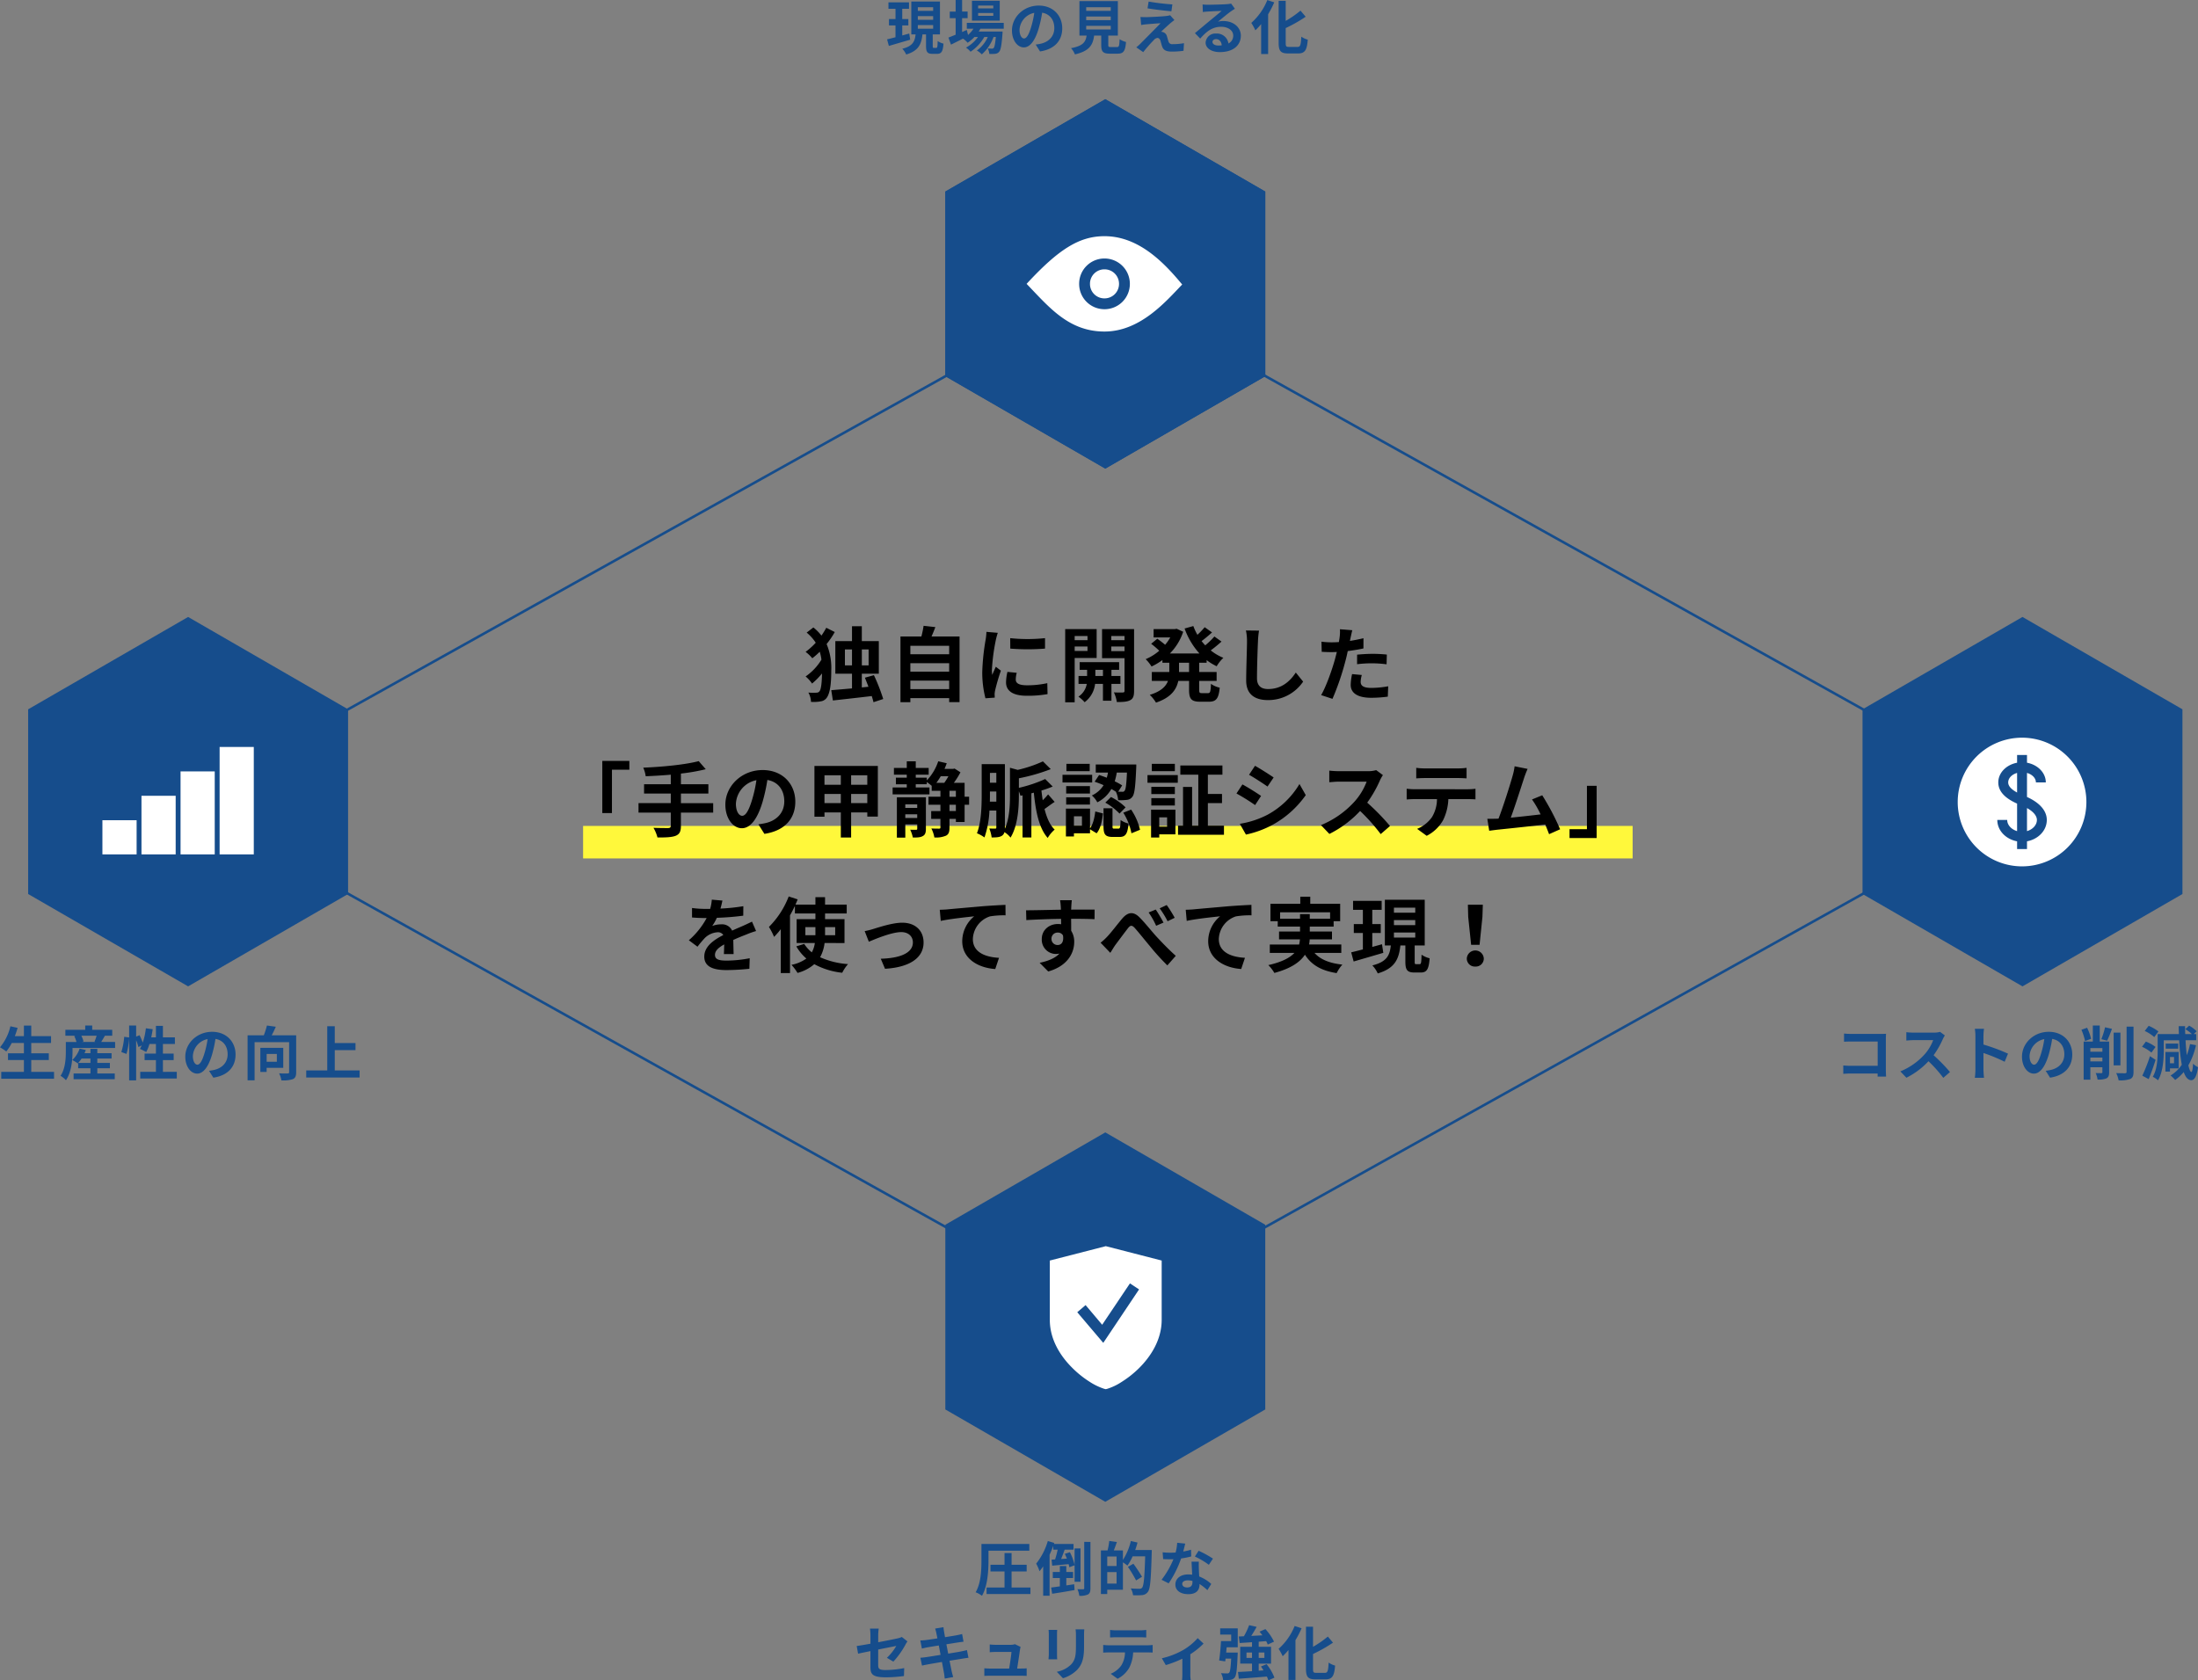 <svg xmlns="http://www.w3.org/2000/svg" width="860.785" height="658.123" viewBox="0 0 860.785 658.123">
  <rect x="0" y="0" width="860.785" height="658.123" fill="#808080" stroke="none"/>
  <g id="how_01" transform="translate(-169.436 -734.795)">
    <rect id="長方形_50" data-name="長方形 50" width="411.022" height="12.731" transform="translate(397.789 1058.272)" fill="#fff83b"/>
    <path id="パス_4706" data-name="パス 4706" d="M-106.976-26.4a33.311,33.311,0,0,1-1.888,3.072,18.653,18.653,0,0,0-3.168-3.2l-2.624,2.016a17.537,17.537,0,0,1,3.552,3.968,27.517,27.517,0,0,1-3.968,3.584,15,15,0,0,1,2.624,2.5,30.879,30.879,0,0,0,2.912-2.56,19.057,19.057,0,0,1,.672,3.1,21.571,21.571,0,0,1-6.208,6.592,13.025,13.025,0,0,1,2.528,2.784,28.762,28.762,0,0,0,3.9-3.968c-.064,3.392-.32,6.144-.96,6.944a1.334,1.334,0,0,1-.992.576,20.112,20.112,0,0,1-3.392-.032,7.835,7.835,0,0,1,1.024,3.648,15.327,15.327,0,0,0,4.1-.256,3.458,3.458,0,0,0,2.016-1.28c1.472-1.952,1.824-6.24,1.824-10.656a24.276,24.276,0,0,0-1.824-10.464,32.116,32.116,0,0,0,3.2-4.7Zm7.3,14.72v-6.24H-96.9v6.24Zm9.28-6.24v6.24h-2.656v-6.24ZM-84.672,1.5A76.125,76.125,0,0,0-88.32-7.84l-3.52.992c.416,1.12.928,2.3,1.376,3.552l-2.592.256V-8.416H-86.4V-21.184h-6.656v-5.824H-96.9v5.824h-6.528V-8.416H-96.9v5.76c-3.072.288-5.92.512-8.128.7l.64,4.032c4.1-.448,9.76-1.088,15.232-1.728.256.864.512,1.7.672,2.4Zm10.624-3.872V-5.7h15.2v3.328Zm15.2-10.144v3.3h-15.2v-3.3Zm0-6.816v3.3h-15.2v-3.3Zm-6.912-3.648c.512-1.152,1.024-2.4,1.5-3.68l-4.608-.512a36.216,36.216,0,0,1-.864,4.192H-77.92V2.752h3.872v-1.6h15.2V2.72h4.064v-25.7Zm30.816.64.032,4.1a87.707,87.707,0,0,0,13.6,0v-4.1A64.66,64.66,0,0,1-34.944-22.336ZM-36.032-9.12a19.53,19.53,0,0,0-.544,4.128c0,3.232,2.592,5.216,8.064,5.216a44.048,44.048,0,0,0,8.192-.64l-.1-4.288a36.522,36.522,0,0,1-7.936.832c-3.2,0-4.416-.832-4.416-2.24a10.429,10.429,0,0,1,.384-2.656ZM-44.256-24.8a23.678,23.678,0,0,1-.32,3.1A87.866,87.866,0,0,0-45.888-9.152,40.455,40.455,0,0,0-44.64,1.216L-40.992.96c-.032-.448-.032-.96-.064-1.312a9.309,9.309,0,0,1,.192-1.472A76.4,76.4,0,0,1-38.592-9.6l-1.984-1.536c-.448,1.024-.96,2.08-1.408,3.2a15.293,15.293,0,0,1-.128-2.048A78.351,78.351,0,0,1-40.576-21.6a26.632,26.632,0,0,1,.768-2.816Zm39.584,1.632v1.632H-9.7v-1.632ZM-9.7-17.312v-1.76h5.024v1.76Zm8.608,2.752V-25.888h-12.32V2.784H-9.7V-14.56ZM-1.6-7.52v-2.4H1.376v2.4Zm9.824,3.1v-3.1H4.7v-2.4H7.712v-3.008H-7.744V-9.92h2.912v2.4h-3.36v3.1H-4.96A7.5,7.5,0,0,1-8.224.576,14.4,14.4,0,0,1-5.792,2.752,10.423,10.423,0,0,0-1.7-4.416H1.376V2.176H4.7V-4.416ZM4.64-17.248v-1.824H9.824v1.824Zm5.184-5.92v1.632H4.64v-1.632Zm3.744-2.72H1.024V-14.5h8.8V-1.7c0,.448-.16.64-.672.64-.48.032-2.048.032-3.488-.032A13.531,13.531,0,0,1,6.816,2.688c2.432,0,4.1-.1,5.248-.736,1.152-.608,1.5-1.664,1.5-3.616ZM35.1-9.088H31.168V-12.7H35.1Zm6.88-3.616v-1.024a22.3,22.3,0,0,0,3.936,2.4,14.514,14.514,0,0,1,2.624-3.3,19.636,19.636,0,0,1-4.96-2.912,52.528,52.528,0,0,0,4.224-3.456l-2.784-1.984A31,31,0,0,1,41.44-19.52c-.512-.544-.992-1.088-1.44-1.664,1.312-.96,2.784-2.208,4.1-3.392l-2.88-2.048a30.218,30.218,0,0,1-2.848,2.976,22.228,22.228,0,0,1-1.6-3.424l-3.424.96a29.276,29.276,0,0,0,5.824,9.792H27.584A21.933,21.933,0,0,0,32.8-24.832l-2.56-1.184-.672.128H21.216v3.264h6.528a17.9,17.9,0,0,1-2.016,2.88c-.9-.768-2.112-1.7-3.072-2.368l-2.4,1.984a34.154,34.154,0,0,1,3.168,2.72,19.8,19.8,0,0,1-5.312,3.3,16.548,16.548,0,0,1,2.3,2.88,26.156,26.156,0,0,0,4.256-2.528V-12.7H27.36v3.616H20.512V-5.6h6.336c-.8,2.144-2.72,4.128-7.136,5.472a14.5,14.5,0,0,1,2.432,3.04C28.064.928,30.176-2.24,30.88-5.6H35.1v3.488c0,3.552.864,4.672,4.32,4.672h3.488c2.816,0,3.808-1.28,4.192-5.5a9.476,9.476,0,0,1-3.424-1.5C43.552-1.44,43.392-.8,42.56-.8H40.1c-.9,0-1.024-.192-1.024-1.344V-5.6h6.816V-9.088H39.072V-12.7Zm15.392-12.64a19.9,19.9,0,0,1,.416,4.288c0,2.72-.32,11.04-.32,15.3,0,5.408,3.36,7.68,8.544,7.68a16.492,16.492,0,0,0,13.76-7.232L76.9-8.864C74.624-5.408,71.3-2.4,66.048-2.4,63.616-2.4,61.7-3.424,61.7-6.624c0-3.936.224-11.04.384-14.432A32.522,32.522,0,0,1,62.5-25.28ZM100.9-12.128a46.558,46.558,0,0,1,6.112-.352,45.773,45.773,0,0,1,5.44.384l.1-3.808a55.018,55.018,0,0,0-5.568-.288c-2.048,0-4.32.16-6.08.32Zm2.5-10.176c-1.728.416-3.52.768-5.312,1.056l.256-1.216c.16-.7.448-2.112.672-2.976l-4.832-.384a16.453,16.453,0,0,1-.128,3.2q-.1.768-.288,1.824c-.96.064-1.888.1-2.816.1a31.2,31.2,0,0,1-4-.256l.1,3.968c1.12.064,2.3.128,3.84.128.64,0,1.344-.032,2.08-.064-.224.9-.448,1.792-.672,2.624C91.1-9.856,88.7-3.2,86.816-.032L91.264,1.44a102.2,102.2,0,0,0,5.024-14.656c.352-1.28.672-2.688.96-4.064,2.112-.256,4.256-.608,6.144-1.024ZM98.944-8.256A21.75,21.75,0,0,0,98.4-4.032c0,3.2,2.72,5.056,8.064,5.056a50.709,50.709,0,0,0,6.464-.448l.16-4.064a36.739,36.739,0,0,1-6.592.64c-3.392,0-4.192-1.024-4.192-2.4a10.963,10.963,0,0,1,.448-2.656Zm-293.632,54.44h3.776V29.192h6.816V25.736h-10.592Zm43.424-3.9H-163.9V38.536h10.752V34.888H-163.9V30.7a75.394,75.394,0,0,0,9.728-1.7l-2.752-3.168c-5.248,1.376-14.016,2.24-21.728,2.56a12.742,12.742,0,0,1,.96,3.36c3.136-.128,6.5-.32,9.824-.608v3.744h-10.464v3.648h10.464V42.28h-12.64v3.712h12.64v5.152c0,.64-.288.864-1.024.9-.7,0-3.392,0-5.76-.1a14.763,14.763,0,0,1,1.568,3.776c3.264.032,5.568-.064,7.1-.64,1.5-.608,2.08-1.6,2.08-3.872V45.992h12.64Zm11.36,4.96c-1.184,0-2.464-1.568-2.464-4.768a9.936,9.936,0,0,1,8.032-9.184,50.867,50.867,0,0,1-1.7,7.68C-137.312,45.256-138.592,47.24-139.9,47.24Zm8.7,7.072c8-1.216,12.1-5.952,12.1-12.608,0-6.912-4.96-12.384-12.8-12.384-8.224,0-14.592,6.272-14.592,13.568,0,5.344,2.976,9.216,6.464,9.216,3.456,0,6.208-3.9,8.1-10.3a68.866,68.866,0,0,0,1.888-8.608c4.256.736,6.624,4,6.624,8.384,0,4.608-3.136,7.52-7.2,8.48-.832.192-1.728.352-2.944.512ZM-97.248,42.28V38.7h6.336V42.28Zm-10.432,0V38.7h6.4V42.28Zm6.4-10.912V35.08h-6.4V31.368Zm10.368,3.712h-6.336V31.368h6.336Zm-20.7-7.36V47.592h3.936V45.928h6.4v9.824h4.032V45.928h6.336V47.56h4.128V27.72ZM-76.032,48.1v-1.44h4.672V48.1Zm4.672-5.344v1.408h-4.672V42.76Zm3.392-2.752h-11.36V55.784h3.3V50.6h4.672v1.7c0,.32-.1.416-.448.416-.288,0-1.344.032-2.3-.032a13.334,13.334,0,0,1,1.024,3.072c1.76,0,2.944-.032,3.9-.576.96-.512,1.216-1.376,1.216-2.848Zm11.744,5.376h-2.5V42.92h2.5Zm-2.5-7.936h2.5v2.336h-2.5Zm-.416-5.7a23.646,23.646,0,0,1-1.632,2.592h-3.1a26.05,26.05,0,0,0,1.728-2.592Zm8.1,8.032H-52.8v-5.44h-4.224a30,30,0,0,0,2.592-4.128l-2.3-1.472-.544.128h-3.392q.48-1.1.864-2.208l-3.328-.768a19.75,19.75,0,0,1-4.48,7.488V32.3h-4.32V31.144h5.056V28.488h-5.056V25.9h-3.52v2.592H-80.48v2.656h5.024V32.3h-4.256v2.592h4.256v1.248h-5.536v2.72H-66.56v-2.72h-5.376V34.888h4.32v-.9c.608.448,1.376,1.056,1.92,1.5v1.952h3.424v2.336h-4.672V42.92h4.672v2.464h-3.616v3.072h3.616v3.3c0,.416-.128.512-.512.512-.448,0-1.7,0-3.04-.064a12.353,12.353,0,0,1,1.184,3.52,9.866,9.866,0,0,0,4.544-.7c1.088-.544,1.376-1.536,1.376-3.232V48.456h2.5v1.216H-52.8V42.92h1.76Zm8.128,1.92c.032-1.088.032-2.144.032-3.1v-.864h2.5V41.7Zm2.528-11.264v3.84h-2.5V30.44ZM-20.1,38.856a26.228,26.228,0,0,1-2.112,2.3c-.192-1.216-.352-2.5-.512-3.808A44.245,44.245,0,0,0-18.3,35.784l-2.944-2.944a54.507,54.507,0,0,1-10.3,3.456V32.552a73.087,73.087,0,0,0,12.48-3.584l-3.072-3.04A50.426,50.426,0,0,1-32,29.256l-3.04-.832V39.272c0,3.936-.192,8.992-1.984,13.024V27.016h-9.088V38.6c0,4.64-.128,11.072-1.856,15.488a13.12,13.12,0,0,1,2.944,1.632,37.124,37.124,0,0,0,1.952-10.528h2.688V51.72c0,.416-.1.544-.416.544-.352,0-1.376,0-2.336-.064a14.711,14.711,0,0,1,.928,3.52c1.856,0,3.1-.064,4.032-.672a2.221,2.221,0,0,0,.96-1.408,8.763,8.763,0,0,1,2.4,2.144c2.88-4.7,3.264-11.808,3.264-16.448v-1.7a16.724,16.724,0,0,1,.608,1.76l.832-.16V55.72h3.456V38.44l.96-.256c.736,7.456,2.048,13.92,5.44,17.728a12.966,12.966,0,0,1,2.72-3.264c-1.888-1.824-3.1-4.672-3.968-8.064,1.184-.8,2.5-1.856,3.968-2.784Zm30.88-8.544c-.224,4.736-.48,6.624-.928,7.1a.908.908,0,0,1-.96.416c-.32,0-.864,0-1.536-.032L8.9,35.336a25.9,25.9,0,0,0-2.912-1.6,25.3,25.3,0,0,0,.8-3.424ZM-1.888,33.9a37.371,37.371,0,0,1,3.52,1.344,10.525,10.525,0,0,1-4.608,4.032A9.039,9.039,0,0,1-.832,41.96a13.013,13.013,0,0,0,5.5-5.216c.64.352,1.216.7,1.76,1.056a9.184,9.184,0,0,1,.9,3.328A21.521,21.521,0,0,0,10.784,41,2.861,2.861,0,0,0,12.9,39.784c.864-1.024,1.184-4,1.5-11.232.032-.448.032-1.408.032-1.408H-1.44v3.168h4.8q-.192,1.008-.48,2.016C1.856,31.944.832,31.56-.128,31.272ZM2.3,42.088a23.961,23.961,0,0,1,5.568,4.288l2.368-2.432A22.225,22.225,0,0,0,4.512,39.88Zm-6.112-15.2h-9.12v2.88h9.12Zm.96,4.288H-14.464v3.008H-2.848Zm-.864,4.448h-9.312v2.912h9.312Zm-9.312,7.232h9.312V40.008h-9.312Zm6.176,8.256H-9.984v-3.68h3.136Zm3.168-6.688h-9.44V55.336h3.136V54.088h6.3V52.52l2.592,1.568C.48,52.2,1.056,49.16,1.376,46.312l-3.008-.768c-.288,2.464-.864,4.992-2.048,6.592Zm9.44,7.84c-.576,0-.64-.128-.64-.992V44.3H1.6V51.3c0,3.168.608,4.224,3.616,4.224H7.84c2.272,0,3.2-1.056,3.552-5.248a9.169,9.169,0,0,1-3.1-1.376c-.1,2.944-.224,3.36-.832,3.36Zm3.584-6.24a23.661,23.661,0,0,1,3.2,8.064l3.36-1.376a23.774,23.774,0,0,0-3.488-7.9ZM29.536,26.888H20.512v2.88h9.024ZM26.5,47.848V51.5H23.424V47.848ZM29.76,44.84H20.224V55.752h3.2V54.5H29.76Zm-9.44-1.632h9.216v-2.88H20.32Zm9.216-7.328H20.32v2.848h9.216Zm-10.72-1.568H30.688V31.3H18.816Zm23.648,16.8V42.28H48V38.7H42.464V31.144h5.7V27.528H31.68v3.616h7.04V51.112H36.288V35.944H32.736V51.112H30.784v3.552H48.768V51.112ZM60.928,27.656l-2.336,3.52c2.112,1.184,5.44,3.36,7.232,4.608l2.4-3.552C66.56,31.08,63.04,28.84,60.928,27.656Zm-5.952,22.72,2.4,4.224a38.938,38.938,0,0,0,10.688-3.968A38.638,38.638,0,0,0,80.8,39.144l-2.464-4.352a32.62,32.62,0,0,1-12.448,12A35.509,35.509,0,0,1,54.976,50.376ZM56,34.952,53.664,38.5a83.575,83.575,0,0,1,7.3,4.544L63.3,39.464C61.664,38.312,58.144,36.1,56,34.952Zm52.384-5.6a11.553,11.553,0,0,1-3.328.416H93.792a35.751,35.751,0,0,1-3.776-.224v4.544c.672-.032,2.432-.224,3.776-.224H104.64a24.794,24.794,0,0,1-4.768,7.84,36.254,36.254,0,0,1-13.12,9.184l3.3,3.456a42.152,42.152,0,0,0,12.032-8.992,72.972,72.972,0,0,1,8.064,9.056l3.648-3.168a89.959,89.959,0,0,0-8.928-9.152,47.048,47.048,0,0,0,5.024-8.8,15.12,15.12,0,0,1,1.12-1.984Zm31.936,3.1c1.12,0,2.336.064,3.456.128V28.456a25.07,25.07,0,0,1-3.456.224H127.456a23.843,23.843,0,0,1-3.392-.224v4.128c.96-.064,2.3-.128,3.424-.128ZM123.392,36.84c-.992,0-2.112-.1-3.072-.192V40.84c.9-.064,2.144-.128,3.072-.128h8.8a13.752,13.752,0,0,1-1.984,7.072,13.293,13.293,0,0,1-5.792,4.576l3.744,2.72a15.354,15.354,0,0,0,6.432-6.144,20.3,20.3,0,0,0,2.048-8.224h7.712c.9,0,2.112.032,2.912.1v-4.16a24.623,24.623,0,0,1-2.912.192Zm57.024,15.68a98.42,98.42,0,0,0-7.008-13.312l-4,1.632a38.68,38.68,0,0,1,3.36,5.856c-3.232.384-7.776.9-11.68,1.28,1.6-4.288,4.192-12.416,5.216-15.552a36.407,36.407,0,0,1,1.376-3.552l-5.088-1.024a23.743,23.743,0,0,1-.768,3.68c-.928,3.328-3.68,12.1-5.536,16.832l-.864.032c-1.056.032-2.432.032-3.52.032l.736,4.672c1.024-.128,2.208-.288,3.008-.384,4.032-.416,13.728-1.44,18.944-2.048.576,1.376,1.088,2.688,1.5,3.776ZM194.72,35.5h-3.808V52.488H184.1v3.456H194.72Zm-337.984,65.9c-.032-1.44-.1-3.776-.128-5.536,1.952-.9,3.744-1.6,5.152-2.144a33.6,33.6,0,0,1,3.776-1.344l-1.6-3.68c-1.152.544-2.272,1.088-3.488,1.632-1.312.576-2.656,1.12-4.288,1.888a4.317,4.317,0,0,0-4.224-2.464,9.918,9.918,0,0,0-3.584.64,19.358,19.358,0,0,0,1.824-3.2,103.233,103.233,0,0,0,10.336-.832l.032-3.712a73.176,73.176,0,0,1-8.96.928c.384-1.28.608-2.368.768-3.136l-4.16-.352a17.634,17.634,0,0,1-.64,3.616h-1.536a40.659,40.659,0,0,1-5.568-.352v3.712c1.728.16,4.064.224,5.344.224h.384a30.976,30.976,0,0,1-6.976,8.7l3.392,2.528a40.583,40.583,0,0,1,2.944-3.488,7.843,7.843,0,0,1,4.96-2.176,2.476,2.476,0,0,1,2.208,1.088c-3.616,1.856-7.456,4.416-7.456,8.448,0,4.1,3.744,5.28,8.7,5.28a87.679,87.679,0,0,0,8.96-.512l.128-4.128a48.471,48.471,0,0,1-8.992.928c-3.1,0-4.608-.48-4.608-2.24,0-1.568,1.28-2.816,3.616-4.1-.032,1.376-.064,2.848-.128,3.776Zm28.1-7.392V90.832h3.936V94Zm11.68-3.168V94h-3.968V90.832Zm3.648,6.24V87.728h-7.616v-2.24h8.48V82.032h-8.48V79.12h-3.776v2.912h-7.808c.288-.7.576-1.376.864-2.048l-3.52-1.152a33.967,33.967,0,0,1-7.744,11.936,25.184,25.184,0,0,1,2.016,3.9,35.341,35.341,0,0,0,2.624-3.008v17.184h3.616V86.224c.7-1.216,1.344-2.464,1.92-3.68v2.944h8.032v2.24h-7.36v9.344h7.136a10.4,10.4,0,0,1-1.184,3.648,13.193,13.193,0,0,1-2.976-3.3l-3.1.96a18.433,18.433,0,0,0,3.936,4.768,14.759,14.759,0,0,1-5.824,2.464,20.9,20.9,0,0,1,2.368,3.168,16.408,16.408,0,0,0,6.56-3.424,29.378,29.378,0,0,0,10.944,3.36,15.72,15.72,0,0,1,2.272-3.392,32.087,32.087,0,0,1-10.944-2.688,15.136,15.136,0,0,0,1.76-5.568Zm7.9-4.672,1.632,4.16c2.72-1.152,9.024-3.776,12.7-3.776,2.752,0,4.544,1.664,4.544,4.032,0,4.32-5.376,6.208-12.576,6.4l1.664,3.936c10.08-.608,15.1-4.544,15.1-10.272,0-4.8-3.36-7.776-8.352-7.776-3.84,0-9.216,1.824-11.36,2.464A27.078,27.078,0,0,1-91.936,92.4Zm29.408-8.352.384,4.352c3.68-.8,10.368-1.5,13.088-1.792a12.666,12.666,0,0,0-4.672,9.76c0,6.848,6.272,10.432,12.928,10.88l1.472-4.384c-5.344-.288-10.24-2.144-10.24-7.36A9.662,9.662,0,0,1-42.88,86.64a32.724,32.724,0,0,1,6.112-.416l-.032-4.1c-2.208.1-5.7.288-8.96.544-5.792.512-11.04.96-13.664,1.216C-60.064,83.952-61.28,84.016-62.528,84.048Zm43.744,11.424a2.366,2.366,0,0,1,2.432-2.5,2.26,2.26,0,0,1,2.08,1.12c.416,2.752-.768,3.744-2.08,3.744A2.355,2.355,0,0,1-18.784,95.472Zm16.9-11.488c-1.664-.032-5.984,0-9.184,0,0-.384.032-.7.032-.96.032-.512.128-2.208.224-2.72h-4.608a21.442,21.442,0,0,1,.288,2.752,8.123,8.123,0,0,1,.032.96c-4.256.064-10.016.224-13.632.224l.1,3.84c3.9-.224,8.8-.416,13.6-.48l.032,2.112a7.6,7.6,0,0,0-1.248-.1c-3.456,0-6.336,2.336-6.336,5.92a5.583,5.583,0,0,0,5.472,5.824,6.842,6.842,0,0,0,1.44-.16c-1.76,1.888-4.544,2.944-7.744,3.616l3.36,3.392c7.744-2.176,10.176-7.424,10.176-11.552a7.814,7.814,0,0,0-1.184-4.384c0-1.376,0-3.1-.032-4.7,4.288,0,7.264.064,9.184.16Zm23.936-.032L19.264,85.1a32.535,32.535,0,0,1,2.944,5.216l2.88-1.248A58.279,58.279,0,0,0,22.048,83.952Zm4.288-1.76-2.752,1.28a35.923,35.923,0,0,1,3.1,5.056l2.784-1.344A44.991,44.991,0,0,0,26.336,82.192ZM.448,96.944l3.808,3.968c.576-.832,1.28-2.112,2.016-3.136,1.344-1.792,3.648-4.9,4.9-6.5.928-1.184,1.536-1.312,2.656-.1,1.5,1.664,3.872,4.672,5.824,6.976a92.811,92.811,0,0,0,6.944,7.68l3.3-3.744c-3.008-2.688-5.7-5.536-7.744-7.744-1.856-2.048-4.416-5.312-6.56-7.424-2.3-2.24-4.384-2.016-6.592.48-1.952,2.3-4.416,5.568-5.856,7.072A20.883,20.883,0,0,1,.448,96.944Zm33.344-12.9.384,4.352c3.68-.8,10.368-1.5,13.088-1.792a12.666,12.666,0,0,0-4.672,9.76c0,6.848,6.272,10.432,12.928,10.88l1.472-4.384c-5.344-.288-10.24-2.144-10.24-7.36A9.662,9.662,0,0,1,53.44,86.64a32.724,32.724,0,0,1,6.112-.416l-.032-4.1c-2.208.1-5.7.288-8.96.544-5.792.512-11.04.96-13.664,1.216C36.256,83.952,35.04,84.016,33.792,84.048Zm36.96,3.52V85.04H90.336v2.528H82.368V85.744H78.56v1.824ZM94.72,100.944v-3.3H82.08a10.865,10.865,0,0,0,.256-2.016h8.736V92.56h-8.7V90.64h9.344V88.528h2.56V81.712H82.56V78.928h-3.9v2.784H66.976v6.816h2.848V90.64H78.56v1.92H70.336v3.072h8.192a14.667,14.667,0,0,1-.32,2.016H66.72v3.3h9.632c-1.76,1.888-4.832,3.552-10.208,4.768a15.53,15.53,0,0,1,2.368,3.072c6.528-1.76,10.08-4.288,11.968-7.136,2.528,3.968,6.336,6.24,12.416,7.2a14.805,14.805,0,0,1,2.24-3.328c-5.056-.544-8.64-2.016-10.912-4.576Zm15.936-3.392c-1.248.352-2.56.7-3.808,1.056V93.136h3.328V89.648h-3.328V84.08h3.68V80.56h-11.2v3.52h3.84v5.568H99.616v3.488h3.552v6.432c-1.728.448-3.3.864-4.576,1.152l.96,3.584c3.3-.96,7.584-2.208,11.616-3.392Zm4.672-4.608h8.352v1.984h-8.352Zm0-4.864h8.352v1.984h-8.352Zm0-4.864h8.352V85.2h-8.352Zm8.736,22.144c-.544,0-.608-.128-.608-1.056V98.032h3.936V80.112H111.776v17.92h2.336c-.416,3.744-1.44,6.368-7.232,7.808a11.27,11.27,0,0,1,2.112,3.136c6.816-2.016,8.288-5.728,8.864-10.944h1.952V104.3c0,3.232.64,4.32,3.584,4.32h2.4c2.368,0,3.2-1.184,3.52-5.568a9.785,9.785,0,0,1-3.168-1.408c-.064,3.2-.192,3.712-.768,3.712Zm21.5-7.584h3.3l1.12-10.944.16-4.768h-5.856l.128,4.768Zm1.632,8.512a3.13,3.13,0,0,0,3.328-3.136,3.332,3.332,0,0,0-6.656,0A3.13,3.13,0,0,0,147.2,106.288Z" transform="translate(600 1007.066)"/>
    <path id="パス_4708" data-name="パス 4708" d="M-73.761-6.072c-.9.253-1.84.506-2.737.759V-9.246h2.392v-2.507H-76.5v-4h2.645v-2.53H-81.9v2.53h2.76v4H-81.7v2.507h2.553v4.623c-1.242.322-2.369.621-3.289.828l.69,2.576c2.369-.69,5.451-1.587,8.349-2.438ZM-70.4-9.384h6v1.426h-6Zm0-3.5h6v1.426h-6Zm0-3.5h6v1.426h-6ZM-64.124-.46c-.391,0-.437-.092-.437-.759V-5.727h2.829v-12.88H-72.956v12.88h1.679c-.3,2.691-1.035,4.577-5.2,5.612a8.1,8.1,0,0,1,1.518,2.254C-70.058.69-69-1.978-68.586-5.727h1.4v4.508c0,2.323.46,3.105,2.576,3.105h1.725c1.7,0,2.3-.851,2.53-4a7.033,7.033,0,0,1-2.277-1.012c-.046,2.3-.138,2.668-.552,2.668Zm23.276-15.456h-5.934v-1.1h5.934Zm0,2.9h-5.934v-1.1h5.934Zm2.53-5.888H-49.2v7.774h10.879Zm1.564,10.948v-2.3H-51.221v2.3h2.6A11.2,11.2,0,0,1-50.738-5.52l-.483-1.955-1.84.805V-12.1H-50.9v-2.576h-2.162V-19.2h-2.53v4.531h-2.3V-12.1h2.3v6.486c-1.081.437-2.047.828-2.829,1.127l1.012,2.76c1.4-.69,3.059-1.518,4.715-2.346A9.474,9.474,0,0,1-50.9-2.461a14.313,14.313,0,0,0,2.668-2.254h1.38A13.874,13.874,0,0,1-51.543-.552a8.08,8.08,0,0,1,1.794,1.61,17.55,17.55,0,0,0,5.382-5.773h1.357A12.649,12.649,0,0,1-47.288.575a7.535,7.535,0,0,1,1.932,1.518,16.39,16.39,0,0,0,4.6-6.808h.9c-.253,2.783-.529,3.956-.851,4.3a.787.787,0,0,1-.69.253c-.3,0-.9,0-1.633-.069a5.455,5.455,0,0,1,.621,2.139,14.456,14.456,0,0,0,2.323-.046,2.144,2.144,0,0,0,1.518-.782c.621-.667.989-2.507,1.311-6.992.023-.322.046-.943.046-.943h-9.338c.23-.368.46-.736.644-1.1ZM-28.8-4.14c-.851,0-1.771-1.127-1.771-3.427a7.142,7.142,0,0,1,5.773-6.6,36.56,36.56,0,0,1-1.219,5.52C-26.933-5.566-27.853-4.14-28.8-4.14ZM-22.54.943c5.75-.874,8.694-4.278,8.694-9.062,0-4.968-3.565-8.9-9.2-8.9-5.911,0-10.488,4.508-10.488,9.752,0,3.841,2.139,6.624,4.646,6.624,2.484,0,4.462-2.806,5.819-7.406a49.5,49.5,0,0,0,1.357-6.187c3.059.529,4.761,2.875,4.761,6.026,0,3.312-2.254,5.4-5.175,6.095-.6.138-1.242.253-2.116.368ZM-4.462-9.085H5.152v1.426H-4.462Zm0-3.657H5.152v1.426H-4.462Zm0-3.634H5.152v1.426H-4.462ZM5.2-.782c-.874,0-1.012-.092-1.012-.828V-5.267H7.935v-13.5H-7.107v13.5H-4.3c-.391,2.507-1.38,4.048-6.1,4.922A8.668,8.668,0,0,1-8.878,2.093C-3.2.805-1.84-1.61-1.357-5.267H1.426v3.68c0,2.576.644,3.4,3.381,3.4H7.843c2.277,0,2.99-.943,3.289-4.577A8.711,8.711,0,0,1,8.625-3.841C8.51-1.173,8.372-.782,7.59-.782Zm14.789-17.8-.437,2.645c2.714.46,6.969.943,9.361,1.15l.368-2.691A90.989,90.989,0,0,1,19.987-18.584Zm10.1,7.245L28.4-13.248a7.311,7.311,0,0,1-1.288.276c-1.886.253-7.061.483-8.142.483-.828,0-1.656-.023-2.185-.069l.276,3.151c.483-.092,1.173-.207,1.955-.276,1.311-.115,4.025-.345,5.635-.414-2.093,2.208-6.739,6.831-7.912,8.027a17.4,17.4,0,0,1-1.587,1.4l2.714,1.886a56.875,56.875,0,0,1,4.071-4.646,2.359,2.359,0,0,1,1.472-.92c.46,0,.943.3,1.219,1.1.161.575.414,1.633.667,2.3.552,1.5,1.725,1.955,3.887,1.955A33.336,33.336,0,0,0,33.649.69l.184-2.99a23.6,23.6,0,0,1-4.462.391,1.447,1.447,0,0,1-1.61-1.058c-.207-.575-.414-1.449-.621-2.07a2.217,2.217,0,0,0-1.4-1.541,2.366,2.366,0,0,0-.851-.184c.529-.575,2.668-2.53,3.7-3.427C29-10.511,29.486-10.925,30.084-11.339Zm17.2,9.959c-1.334,0-2.3-.575-2.3-1.426,0-.575.552-1.081,1.4-1.081,1.242,0,2.093.966,2.231,2.438A12.007,12.007,0,0,1,47.288-1.38ZM52.3-17.8a10.985,10.985,0,0,1-1.748.23c-1.288.115-6.164.23-7.36.23-.644,0-1.426-.046-2.07-.115l.092,2.967a15.03,15.03,0,0,1,1.863-.184c1.2-.092,4.324-.23,5.5-.253-1.127.989-3.5,2.9-4.761,3.956-1.357,1.1-4.094,3.427-5.7,4.738l2.07,2.139c2.438-2.76,4.715-4.623,8.211-4.623,2.645,0,4.715,1.38,4.715,3.427a3.321,3.321,0,0,1-1.863,3.105,4.586,4.586,0,0,0-4.853-3.887A3.827,3.827,0,0,0,42.3-2.53C42.3-.253,44.689,1.2,47.863,1.2c5.5,0,8.234-2.852,8.234-6.44,0-3.312-2.944-5.727-6.808-5.727a7.659,7.659,0,0,0-2.139.253c1.426-1.15,3.818-3.174,5.037-4.025q.759-.518,1.587-1.035Zm14.168-1.38a23.768,23.768,0,0,1-6.279,8.947,20.067,20.067,0,0,1,1.587,2.9,26.058,26.058,0,0,0,2.277-2.438V1.955h2.737V-13.639a37.044,37.044,0,0,0,2.392-4.646ZM74.934-.828c-1.1,0-1.265-.23-1.265-1.587v-5.8a55.715,55.715,0,0,0,7.82-4.439l-2.024-2.392a39.12,39.12,0,0,1-5.8,4.025v-7.866h-2.76V-2.438c0,3.243.828,4.163,3.726,4.163h3.933c2.714,0,3.427-1.449,3.749-5.4a7.9,7.9,0,0,1-2.53-1.173C79.6-1.61,79.419-.828,78.315-.828Z" transform="translate(599.278 754)" fill="#164d8c"/>
    <path id="パス_4710" data-name="パス 4710" d="M-41.814-15.663h15.985v-2.645H-44.574v6.6c0,3.634-.184,8.786-2.277,12.328A9.611,9.611,0,0,1-44.367,2c2.208-3.795,2.553-9.775,2.553-13.708Zm9.039,14.421v-6.3h5.911v-2.6h-5.911v-4.6h-2.76v4.6h-5.5v2.6h5.5v6.3h-7.038V1.311h17.181V-1.242Zm21.436-3.726h2.645V-7.337h-2.645v-2.3h-2.53v2.3h-2.76v2.369h2.76V-1.7c-1.265.184-2.438.345-3.4.46l.391,2.438C-14.421.828-11.155.3-8.1-.253L-8.257-2.53c-1.012.161-2.07.322-3.082.46ZM-5.773-3.5V-16.56H-8.1V-10.1a20.384,20.384,0,0,0-1.84-4.968l-1.978.621c.276.6.552,1.242.805,1.886l-2.254.138c.46-1.1.943-2.415,1.38-3.657H-8.51v-2.231h-7.682l.138-.391-2.53-.759A25.716,25.716,0,0,1-23.138-10.6a18.305,18.305,0,0,1,1.311,2.967A21.251,21.251,0,0,0-20.4-9.522v11.5h2.507V-14.053c.529-1.15,1.035-2.346,1.449-3.519v1.5h1.725c-.276,1.288-.644,2.691-1.012,3.818l-1.38.092.253,2.369c1.84-.184,4.14-.391,6.44-.6a10.245,10.245,0,0,1,.253,1.2l2.07-.759V-3.5Zm1.449-15.617V-.989c0,.322-.115.414-.414.437-.322,0-1.288,0-2.254-.046A9.081,9.081,0,0,1-6.256,2a7,7,0,0,0,3.4-.529c.736-.414.966-1.127.966-2.461V-19.113ZM4.692-2.783V-7.291H8.349v4.508ZM8.349-9.66H4.692v-3.726H8.349Zm7.291-6.279a26.694,26.694,0,0,0,.9-2.921l-2.6-.6a23.79,23.79,0,0,1-3.105,7.406v-3.726H7.268c.391-.989.8-2.139,1.2-3.289l-2.99-.414a24.669,24.669,0,0,1-.667,3.7h-2.6V1.311H4.692V-.368h6.141V-11.109A17.083,17.083,0,0,1,12.6-9.821a19.841,19.841,0,0,0,2.024-3.634H19.55C19.3-5.336,19-1.886,18.331-1.15a1.227,1.227,0,0,1-1.012.391c-.6,0-1.955,0-3.427-.138a6.445,6.445,0,0,1,.9,2.668A25.782,25.782,0,0,0,18.4,1.725,3.069,3.069,0,0,0,20.608.46c.943-1.219,1.2-4.876,1.5-15.157.023-.322.023-1.242.023-1.242ZM18.308-5.451a55.51,55.51,0,0,0-3.381-5.106L12.788-9.338a49.216,49.216,0,0,1,3.2,5.313Zm27.784-7.107A40.984,40.984,0,0,0,40.48-15.64l-1.472,2.254a30.368,30.368,0,0,1,5.474,3.243Zm-8.579-3.5a24.058,24.058,0,0,1-3.059.713c.322-1.219.6-2.369.782-3.1l-3.151-.322a19.393,19.393,0,0,1-.621,3.818c-.69.046-1.38.069-2.047.069a28.952,28.952,0,0,1-3.036-.161l.207,2.668c.989.046,1.909.069,2.852.069.391,0,.782,0,1.173-.023a34.752,34.752,0,0,1-4.646,8.05l2.783,1.4a42.044,42.044,0,0,0,4.876-9.752,33.378,33.378,0,0,0,3.956-.782Zm.552,12.673c0,1.219-.506,2.116-2.047,2.116-1.242,0-1.955-.575-1.955-1.426,0-.8.851-1.357,2.162-1.357a8.061,8.061,0,0,1,1.84.23ZM37.7-11.362c.069,1.38.184,3.381.253,5.083-.483-.046-1.012-.092-1.541-.092-3.174,0-5.037,1.725-5.037,3.956,0,2.507,2.231,3.772,5.06,3.772,3.243,0,4.393-1.656,4.393-3.772v-.207A20.277,20.277,0,0,1,43.907-.207l1.518-2.438A15.174,15.174,0,0,0,40.71-5.566c-.069-1.127-.115-2.231-.138-2.875-.023-1.012-.069-1.955,0-2.921ZM-79.074,27.779a32.34,32.34,0,0,0,4.761-6.693c.207-.414.552-.92.759-1.242l-2.208-1.725a7.505,7.505,0,0,1-1.633.552c-1.035.23-4.255.9-7.613,1.518V17.475a18.93,18.93,0,0,1,.207-2.622h-3.427a19.28,19.28,0,0,1,.184,2.622v3.289c-2.277.414-4.3.759-5.382.9l.552,3.013c.966-.23,2.783-.6,4.83-1.012v6.279c0,2.714.759,3.979,6,3.979a54.064,54.064,0,0,0,7.13-.506l.092-3.105a39.516,39.516,0,0,1-7.268.759c-2.507,0-2.921-.506-2.921-1.932V23.041c3.266-.644,6.371-1.265,7.084-1.4a19.979,19.979,0,0,1-3.68,4.646Zm28.819-4.531c-.6.184-1.449.368-2.346.552-1.035.207-2.921.506-4.991.851l-.713-3.657,4.6-.736c.69-.092,1.61-.23,2.116-.276l-.552-3.013c-.552.161-1.426.345-2.162.483-.828.161-2.576.437-4.531.759-.184-1.035-.322-1.794-.368-2.116-.115-.552-.184-1.334-.253-1.794l-3.243.529c.161.552.322,1.1.46,1.748.069.368.23,1.127.414,2.093-1.978.322-3.749.575-4.554.667-.713.092-1.4.138-2.139.161l.621,3.174c.69-.184,1.311-.322,2.116-.483.713-.115,2.484-.414,4.508-.736l.69,3.68c-2.323.368-4.462.713-5.52.874-.736.092-1.771.23-2.392.253l.644,3.082c.529-.138,1.311-.3,2.3-.483s3.151-.552,5.5-.943c.368,1.932.667,3.519.782,4.186.138.667.207,1.449.322,2.323l3.312-.6c-.207-.736-.437-1.564-.6-2.254-.138-.713-.46-2.254-.828-4.14,2.024-.322,3.887-.621,4.991-.805.874-.138,1.817-.3,2.415-.345Zm19.665,7.245c.345-2.185.943-6.141,1.127-7.5a6.411,6.411,0,0,1,.23-.966l-2.208-1.081a5.457,5.457,0,0,1-1.725.253h-5.888c-.621,0-1.679-.069-2.277-.138V24.1c.667-.046,1.564-.115,2.3-.115h6.21c-.069,1.288-.575,4.554-.9,6.509H-41.17a22.1,22.1,0,0,1-2.277-.115v2.99c.874-.046,1.449-.069,2.277-.069h12.121c.6,0,1.725.046,2.185.069V30.4c-.6.069-1.656.092-2.254.092Zm12.305-15.134a15.643,15.643,0,0,1,.092,1.748v7.751c0,.69-.092,1.587-.115,2.024h3.4c-.046-.529-.069-1.426-.069-2V17.107c0-.736.023-1.242.069-1.748Zm10.58-.207a16.225,16.225,0,0,1,.138,2.3v4.37c0,3.588-.3,5.313-1.863,7.038a10.764,10.764,0,0,1-5.635,2.9l2.415,2.53a13.361,13.361,0,0,0,5.589-3.335c1.7-1.886,2.668-4,2.668-8.947V17.452c0-.92.046-1.656.092-2.3ZM17.48,18.234c.805,0,1.679.046,2.484.092V15.359a18.019,18.019,0,0,1-2.484.161H8.234A17.137,17.137,0,0,1,5.8,15.359v2.967c.69-.046,1.656-.092,2.461-.092ZM5.313,21.385c-.713,0-1.518-.069-2.208-.138V24.26c.644-.046,1.541-.092,2.208-.092h6.325a9.884,9.884,0,0,1-1.426,5.083A9.554,9.554,0,0,1,6.049,32.54L8.74,34.495a11.036,11.036,0,0,0,4.623-4.416,14.591,14.591,0,0,0,1.472-5.911h5.543c.644,0,1.518.023,2.093.069v-2.99a17.7,17.7,0,0,1-2.093.138Zm34.8-2.806A22.894,22.894,0,0,1,34.2,23.363a30.717,30.717,0,0,1-8.119,3.105l1.541,2.668a43.085,43.085,0,0,0,6.486-2.507V32.54a24.042,24.042,0,0,1-.115,2.484h3.4a12.805,12.805,0,0,1-.161-2.484V24.881a28.7,28.7,0,0,0,5.175-4.163Zm8.809-1.4h4.3v2.553H49.243c-.138,2.484-.414,5.589-.736,7.59l2.392.368.138-1.1h2.185c-.184,3.634-.414,5.152-.782,5.52a.846.846,0,0,1-.805.276c-.46,0-1.4,0-2.392-.092a7.047,7.047,0,0,1,.828,2.691,20.036,20.036,0,0,0,2.783-.069,2.533,2.533,0,0,0,1.748-.92c.667-.828.92-3.151,1.15-8.717.023-.345.046-1.035.046-1.035H51.267c.069-.667.115-1.38.184-2.07H55.8V14.761H48.921Zm10.3,9.154V24.214h2.162V26.33Zm7.015-2.116V26.33H64.009V24.214Zm3.933,9.844a19.639,19.639,0,0,0-3.082-5.29l-2.208.92c.345.483.69.989,1.012,1.518l-1.886.138V28.561h4.83v-6.6h-4.83V19.982c.966-.069,1.932-.161,2.921-.23a10.993,10.993,0,0,1,.621,1.334l2.461-1.127a20.732,20.732,0,0,0-3.381-4.922l-2.3,1.012c.368.437.759.943,1.127,1.426-1.495.092-2.967.161-4.37.23.713-1.1,1.472-2.346,2.116-3.542L60.26,13.5a28.351,28.351,0,0,1-2.047,4.347l-2.024.092.368,2.553c1.4-.092,3.059-.184,4.83-.322V21.96H56.764v6.6h4.623v2.967c-2.07.138-3.979.253-5.5.3l.322,2.645c2.967-.207,7.061-.506,10.994-.851a9.736,9.736,0,0,1,.575,1.5Zm7.912-20.24a23.768,23.768,0,0,1-6.279,8.947,20.067,20.067,0,0,1,1.587,2.9,26.057,26.057,0,0,0,2.277-2.438v11.73h2.737V19.361A37.044,37.044,0,0,0,80.8,14.715Zm8.464,18.354c-1.1,0-1.265-.23-1.265-1.587v-5.8A55.716,55.716,0,0,0,93.1,20.35L91.08,17.958a39.12,39.12,0,0,1-5.8,4.025V14.117h-2.76V30.562c0,3.243.828,4.163,3.726,4.163h3.933c2.714,0,3.427-1.449,3.749-5.4a7.9,7.9,0,0,1-2.53-1.173c-.184,3.243-.368,4.025-1.472,4.025Z" transform="translate(598.365 1357.802)" fill="#164d8c"/>
    <path id="パス_4707" data-name="パス 4707" d="M-58.328-1.334V-5.957h6.877V-8.6h-6.877V-12.65h7.751v-2.668h-7.751v-4.14H-61.2v4.14h-3.542c.391-1.058.759-2.139,1.081-3.243l-2.829-.621a19.788,19.788,0,0,1-4.071,8.234A21.75,21.75,0,0,1-68.1-9.315a18.956,18.956,0,0,0,2.139-3.335H-61.2V-8.6h-6.233v2.645H-61.2v4.623h-8.878V1.357H-49.4V-1.334Zm18.4-3.5a13.522,13.522,0,0,0,1.311-1.725h3.473V-4.83Zm7.475,2.093h4.922V-4.83h-4.922V-6.555h5.589V-8.648h-5.589v-1.7h-2.691v1.7h-2.323c.184-.414.368-.828.506-1.242l-2.415-.552a10.825,10.825,0,0,1-2.9,4.485,12.029,12.029,0,0,1,2.162,1.311l.161-.161v2.07h4.807V-.713h-6.6V1.541h16.123V-.713h-6.831Zm-.276-12.742a19.574,19.574,0,0,1-.828,2.323l.414.115h-5.4l.69-.184a10.283,10.283,0,0,0-.851-2.254Zm1.794,2.438c.437-.69.943-1.564,1.472-2.438h2.852V-17.8h-7.843v-1.679h-2.737V-17.8h-7.774v2.323h3.979l-.506.138a11.76,11.76,0,0,1,.874,2.3h-4.163v3.7c0,2.737-.184,6.739-2.07,9.545a10.853,10.853,0,0,1,2.116,1.725c2.162-3.151,2.576-8.027,2.576-11.247v-1.38h16.675v-2.346ZM-6.762-1.334v-4.6h4.209V-8.487H-6.762v-3.772H-2.07v-2.576H-6.762v-4.508H-9.5v4.508h-1.84c.23-1.035.414-2.116.575-3.2l-2.668-.368a27.837,27.837,0,0,1-1.219,5.612,26.371,26.371,0,0,0-1.265-2.9l-1.334.552v-4.347h-2.737v4.692l-1.932-.276a27.336,27.336,0,0,1-1.127,5.98l2.024.736a29.311,29.311,0,0,0,1.035-6.1V2h2.737V-13.708a15.993,15.993,0,0,1,.874,2.645l1.311-.6c-.23.483-.46.92-.69,1.334a24.185,24.185,0,0,1,2.438,1.242,15.711,15.711,0,0,0,1.288-3.174H-9.5v3.772h-4.439v2.553H-9.5v4.6H-15.64v2.6H-1.334v-2.6ZM6.739-4.14c-.851,0-1.771-1.127-1.771-3.427a7.142,7.142,0,0,1,5.773-6.6,36.56,36.56,0,0,1-1.219,5.52C8.6-5.566,7.682-4.14,6.739-4.14ZM12.995.943c5.75-.874,8.694-4.278,8.694-9.062,0-4.968-3.565-8.9-9.2-8.9C6.578-17.02,2-12.512,2-7.268,2-3.427,4.14-.644,6.647-.644c2.484,0,4.462-2.806,5.819-7.406a49.5,49.5,0,0,0,1.357-6.187c3.059.529,4.761,2.875,4.761,6.026,0,3.312-2.254,5.4-5.175,6.095-.6.138-1.242.253-2.116.368ZM37.858-8.349V-5.29h-4V-8.349ZM40.365-2.9v-7.843h-8.97v9.453h2.461V-2.9Zm5.06-12.742H35.834c.552-1.012,1.127-2.208,1.61-3.358l-3.473-.483a31.948,31.948,0,0,1-1.219,3.841H26.4V1.978h2.737v-14.95H42.665v11.73c0,.414-.138.529-.575.529-.46.023-2,.046-3.358-.046a9.457,9.457,0,0,1,.9,2.76,12.145,12.145,0,0,0,4.508-.483C45.1,1.081,45.425.3,45.425-1.2ZM60.536-1.886V-9.844h8.119v-2.783H60.536V-19.2H57.592V-1.886H49.358V.874H70.265v-2.76Z" transform="translate(240 1155.929)" fill="#164d8c"/>
    <path id="パス_4709" data-name="パス 4709" d="M-51.221.506c-.046-.69-.092-1.909-.092-2.714V-14.122c0-.667.046-1.587.069-2.116-.391.023-1.357.046-2.024.046H-64.837c-.805,0-2-.046-2.852-.138v3.2c.644-.046,1.886-.092,2.852-.092H-54.51V-3.7h-10.6c-1.035,0-2.07-.069-2.875-.138V-.552c.759-.069,2.07-.138,2.967-.138h10.488c0,.437,0,.828-.023,1.2ZM-30.084-17a8.3,8.3,0,0,1-2.392.3h-8.1a25.7,25.7,0,0,1-2.714-.161v3.266c.483-.023,1.748-.161,2.714-.161h7.8A17.821,17.821,0,0,1-36.2-8.119a26.058,26.058,0,0,1-9.43,6.6L-43.263.966A30.3,30.3,0,0,0-34.615-5.5a52.448,52.448,0,0,1,5.8,6.509L-26.2-1.265a64.658,64.658,0,0,0-6.417-6.578A33.816,33.816,0,0,0-29-14.168a10.868,10.868,0,0,1,.8-1.426ZM-3.473-8.464a75.119,75.119,0,0,0-9.614-3.565V-15.41a25.013,25.013,0,0,1,.207-2.783h-3.588a16.041,16.041,0,0,1,.23,2.783v13.2a24.611,24.611,0,0,1-.23,3.2h3.588c-.092-.92-.207-2.53-.207-3.2V-8.717a66.433,66.433,0,0,1,8.3,3.427ZM6.739-4.14c-.851,0-1.771-1.127-1.771-3.427a7.142,7.142,0,0,1,5.773-6.6,36.56,36.56,0,0,1-1.219,5.52C8.6-5.566,7.682-4.14,6.739-4.14ZM12.995.943c5.75-.874,8.694-4.278,8.694-9.062,0-4.968-3.565-8.9-9.2-8.9C6.578-17.02,2-12.512,2-7.268,2-3.427,4.14-.644,6.647-.644c2.484,0,4.462-2.806,5.819-7.406a49.5,49.5,0,0,0,1.357-6.187c3.059.529,4.761,2.875,4.761,6.026,0,3.312-2.254,5.4-5.175,6.095-.6.138-1.242.253-2.116.368ZM29.072-14.283a21.575,21.575,0,0,0-1.564-4.324l-2.231.782A22.757,22.757,0,0,1,26.7-13.409Zm-.3,8.855V-6.923h4.715v1.495Zm4.715-5.221v1.426H28.773v-1.426ZM36.133-13.2h-3.68v-6.279H29.739V-13.2H26.151V1.725h2.622V-3.128h4.715v1.886c0,.3-.115.391-.414.414-.322,0-1.311,0-2.208-.046A10.111,10.111,0,0,1,31.6,1.679a7.771,7.771,0,0,0,3.473-.46C35.9.782,36.133.069,36.133-1.2Zm-.782-.345a49.368,49.368,0,0,0,1.886-4.646l-2.714-.6a28.247,28.247,0,0,1-1.449,4.669Zm5.2-3.151H37.9V-3.864h2.645Zm2.415-2.346V-1.38c0,.437-.184.575-.621.6-.483,0-1.955,0-3.45-.069a10.5,10.5,0,0,1,.943,2.829,11.325,11.325,0,0,0,4.577-.529c.943-.46,1.265-1.2,1.265-2.806V-19.044ZM55.43-17.158a16.673,16.673,0,0,0-3.818-2.208l-1.541,2.024A14.667,14.667,0,0,1,53.8-14.95ZM54.3-11.086a14.444,14.444,0,0,0-3.795-2.093l-1.495,2.024a15.051,15.051,0,0,1,3.68,2.277ZM52.118-7.475A66.479,66.479,0,0,1,49.128.161l2.484,1.357c.943-2.3,1.932-5.037,2.714-7.567Zm9.43.322v2.461H59.961V-7.153Zm1.817,4.462v-6.44h-5.2v7.682h1.794V-2.691Zm-.184-9.729h-4.9v2h4.9Zm4.623.207a26.006,26.006,0,0,1-1.265,4.347c-.207-1.725-.368-3.7-.483-5.842h4.163v-2.415h-.943l1.127-1.1a12.15,12.15,0,0,0-2.944-2.208l-1.472,1.38a14.857,14.857,0,0,1,2.553,1.932h-2.6q-.069-1.518-.069-3.105H63.365c.023,1.058.046,2.093.092,3.105H55.131v6.417c0,3.1-.161,7.337-1.909,10.3a8.887,8.887,0,0,1,2.047,1.38c1.932-3.22,2.254-8.234,2.254-11.684v-4h6.049a68.688,68.688,0,0,0,1.012,9.591A14.206,14.206,0,0,1,60.191.092,14.411,14.411,0,0,1,61.985,1.84a17.157,17.157,0,0,0,3.358-3.1c.713,2.047,1.679,3.174,2.944,3.2.943,0,2.07-.9,2.645-5.083A7.317,7.317,0,0,1,69-4.554c-.115,2.116-.345,3.289-.667,3.266-.414-.023-.8-.989-1.173-2.6a28.3,28.3,0,0,0,2.99-7.889Z" transform="translate(959.289 1155.929)" fill="#164d8c"/>
    <g id="グループ化_62" data-name="グループ化 62" transform="translate(539.646 773.648)">
      <path id="パス_22" data-name="パス 22" d="M94.346-69.322v-72.34L31.7-177.832l-62.648,36.17v72.34L31.7-33.152Z" transform="translate(30.95 177.832)" fill="#164d8c"/>
      <path id="パス_44" data-name="パス 44" d="M94.346-69.322v-72.34L31.7-177.832l-62.648,36.17v72.34L31.7-33.152Z" transform="translate(30.95 177.832)" fill="#164d8c"/>
      <path id="eye001_-_E037" data-name="eye001 - E037" d="M8.971-5.857c14.216,0,24.358-12.179,30.426-18.417C32.947-32,22.89-43.2,8.971-43.2c-9.887,0-17.95,5.092-30.511,18.672C-12.671-15.32-5.033-5.857,8.971-5.857Zm0-8.742a9.889,9.889,0,0,1-9.93-9.93,9.889,9.889,0,0,1,9.93-9.93,9.916,9.916,0,0,1,9.93,9.93A9.916,9.916,0,0,1,8.971-14.6Zm0-4.244a5.66,5.66,0,0,0,5.686-5.686,5.66,5.66,0,0,0-5.686-5.686,5.633,5.633,0,0,0-5.686,5.686A5.633,5.633,0,0,0,8.971-18.842Z" transform="translate(53.367 96.851)" fill="#fff"/>
    </g>
    <g id="グループ化_50" data-name="グループ化 50" transform="translate(180.456 976.431)">
      <path id="パス_23" data-name="パス 23" d="M94.346-69.322v-72.34L31.7-177.832l-62.648,36.17v72.34L31.7-33.152Z" transform="translate(30.95 177.832)" fill="#164d8c"/>
      <path id="graph005_-_E0B9" data-name="graph005 - E0B9" d="M22.638-46.5V-4.436H36.022V-46.5Zm-15.3,9.56v32.5H20.726v-32.5Zm-15.3,9.56V-4.436H5.43V-27.38Zm-15.3,9.56V-4.436H-9.866V-17.82Z" transform="translate(52.349 97.423)" fill="#fff"/>
    </g>
    <g id="グループ化_51" data-name="グループ化 51" transform="translate(539.646 1178.305)">
      <path id="パス_25" data-name="パス 25" d="M94.346-69.322v-72.34L31.7-177.832l-62.648,36.17v72.34L31.7-33.152Z" transform="translate(30.95 177.832)" fill="#164d8c"/>
      <path id="shield005_-_E499" data-name="shield005 - E499" d="M6.641,6.458l-.559-.129a23.951,23.951,0,0,1-5.8-2.794A39.043,39.043,0,0,1-6.644-2.054C-10.6-6.009-15.285-12.5-15.285-20.713V-43.928L6.641-49.56l21.883,5.632v23.215c0,8.211-4.686,14.7-8.6,18.658a39.328,39.328,0,0,1-6.965,5.589,22.545,22.545,0,0,1-5.8,2.794ZM5.652-11.684,19.667-32.621,16.1-34.986,5.222-18.778l-6.492-7.7-3.267,2.794Z" transform="translate(56.205 94.118)" fill="#fff"/>
    </g>
    <g id="グループ化_49" data-name="グループ化 49" transform="translate(898.835 976.431)">
      <path id="パス_24" data-name="パス 24" d="M94.346-69.322v-72.34L31.7-177.832l-62.648,36.17v72.34L31.7-33.152Z" transform="translate(30.95 177.832)" fill="#164d8c"/>
      <path id="dollar002_-_E155" data-name="dollar002 - E155" d="M30.894-24.3A25.2,25.2,0,0,0,5.7-49.5,25.2,25.2,0,0,0-19.5-24.3,25.2,25.2,0,0,0,5.7.894,25.2,25.2,0,0,0,30.894-24.3ZM-3.994-17.287H-.118c0,1.977,1.628,3.721,3.876,4.38V-23.683c-4.884-2.171-7.365-4.884-7.365-8.3,0-3.8,3.179-6.939,7.365-7.714v-3.024H7.635v3.024C11.822-38.917,15-35.777,15-31.978H11.124c0-1.667-1.434-3.14-3.489-3.721v9.42c4.962,2.248,7.753,5.388,7.753,8.993,0,4.187-3.373,7.559-7.753,8.373V-5.89H3.759V-8.914C-.622-9.728-3.994-13.1-3.994-17.287ZM.27-31.978c0,1.357,1.124,2.675,3.489,3.954V-35.7C1.7-35.118.27-33.645.27-31.978Zm7.365,10.04v9.032c2.248-.659,3.876-2.4,3.876-4.38C11.512-18.876,10.155-20.543,7.635-21.938Z" transform="translate(56.783 96.786)" fill="#fff"/>
    </g>
    <line id="線_1" data-name="線 1" y1="131.854" x2="236.429" transform="translate(304.581 881.405)" fill="none" stroke="#164d8c" stroke-width="1"/>
    <line id="線_3" data-name="線 3" x2="236.429" y2="131.854" transform="translate(304.581 1084.188)" fill="none" stroke="#164d8c" stroke-width="1"/>
    <line id="線_2" data-name="線 2" x1="236.429" y1="131.854" transform="translate(663.771 881.405)" fill="none" stroke="#164d8c" stroke-width="1"/>
    <line id="線_4" data-name="線 4" x1="236.429" y2="131.854" transform="translate(663.771 1084.188)" fill="none" stroke="#164d8c" stroke-width="1"/>
  </g>
</svg>
